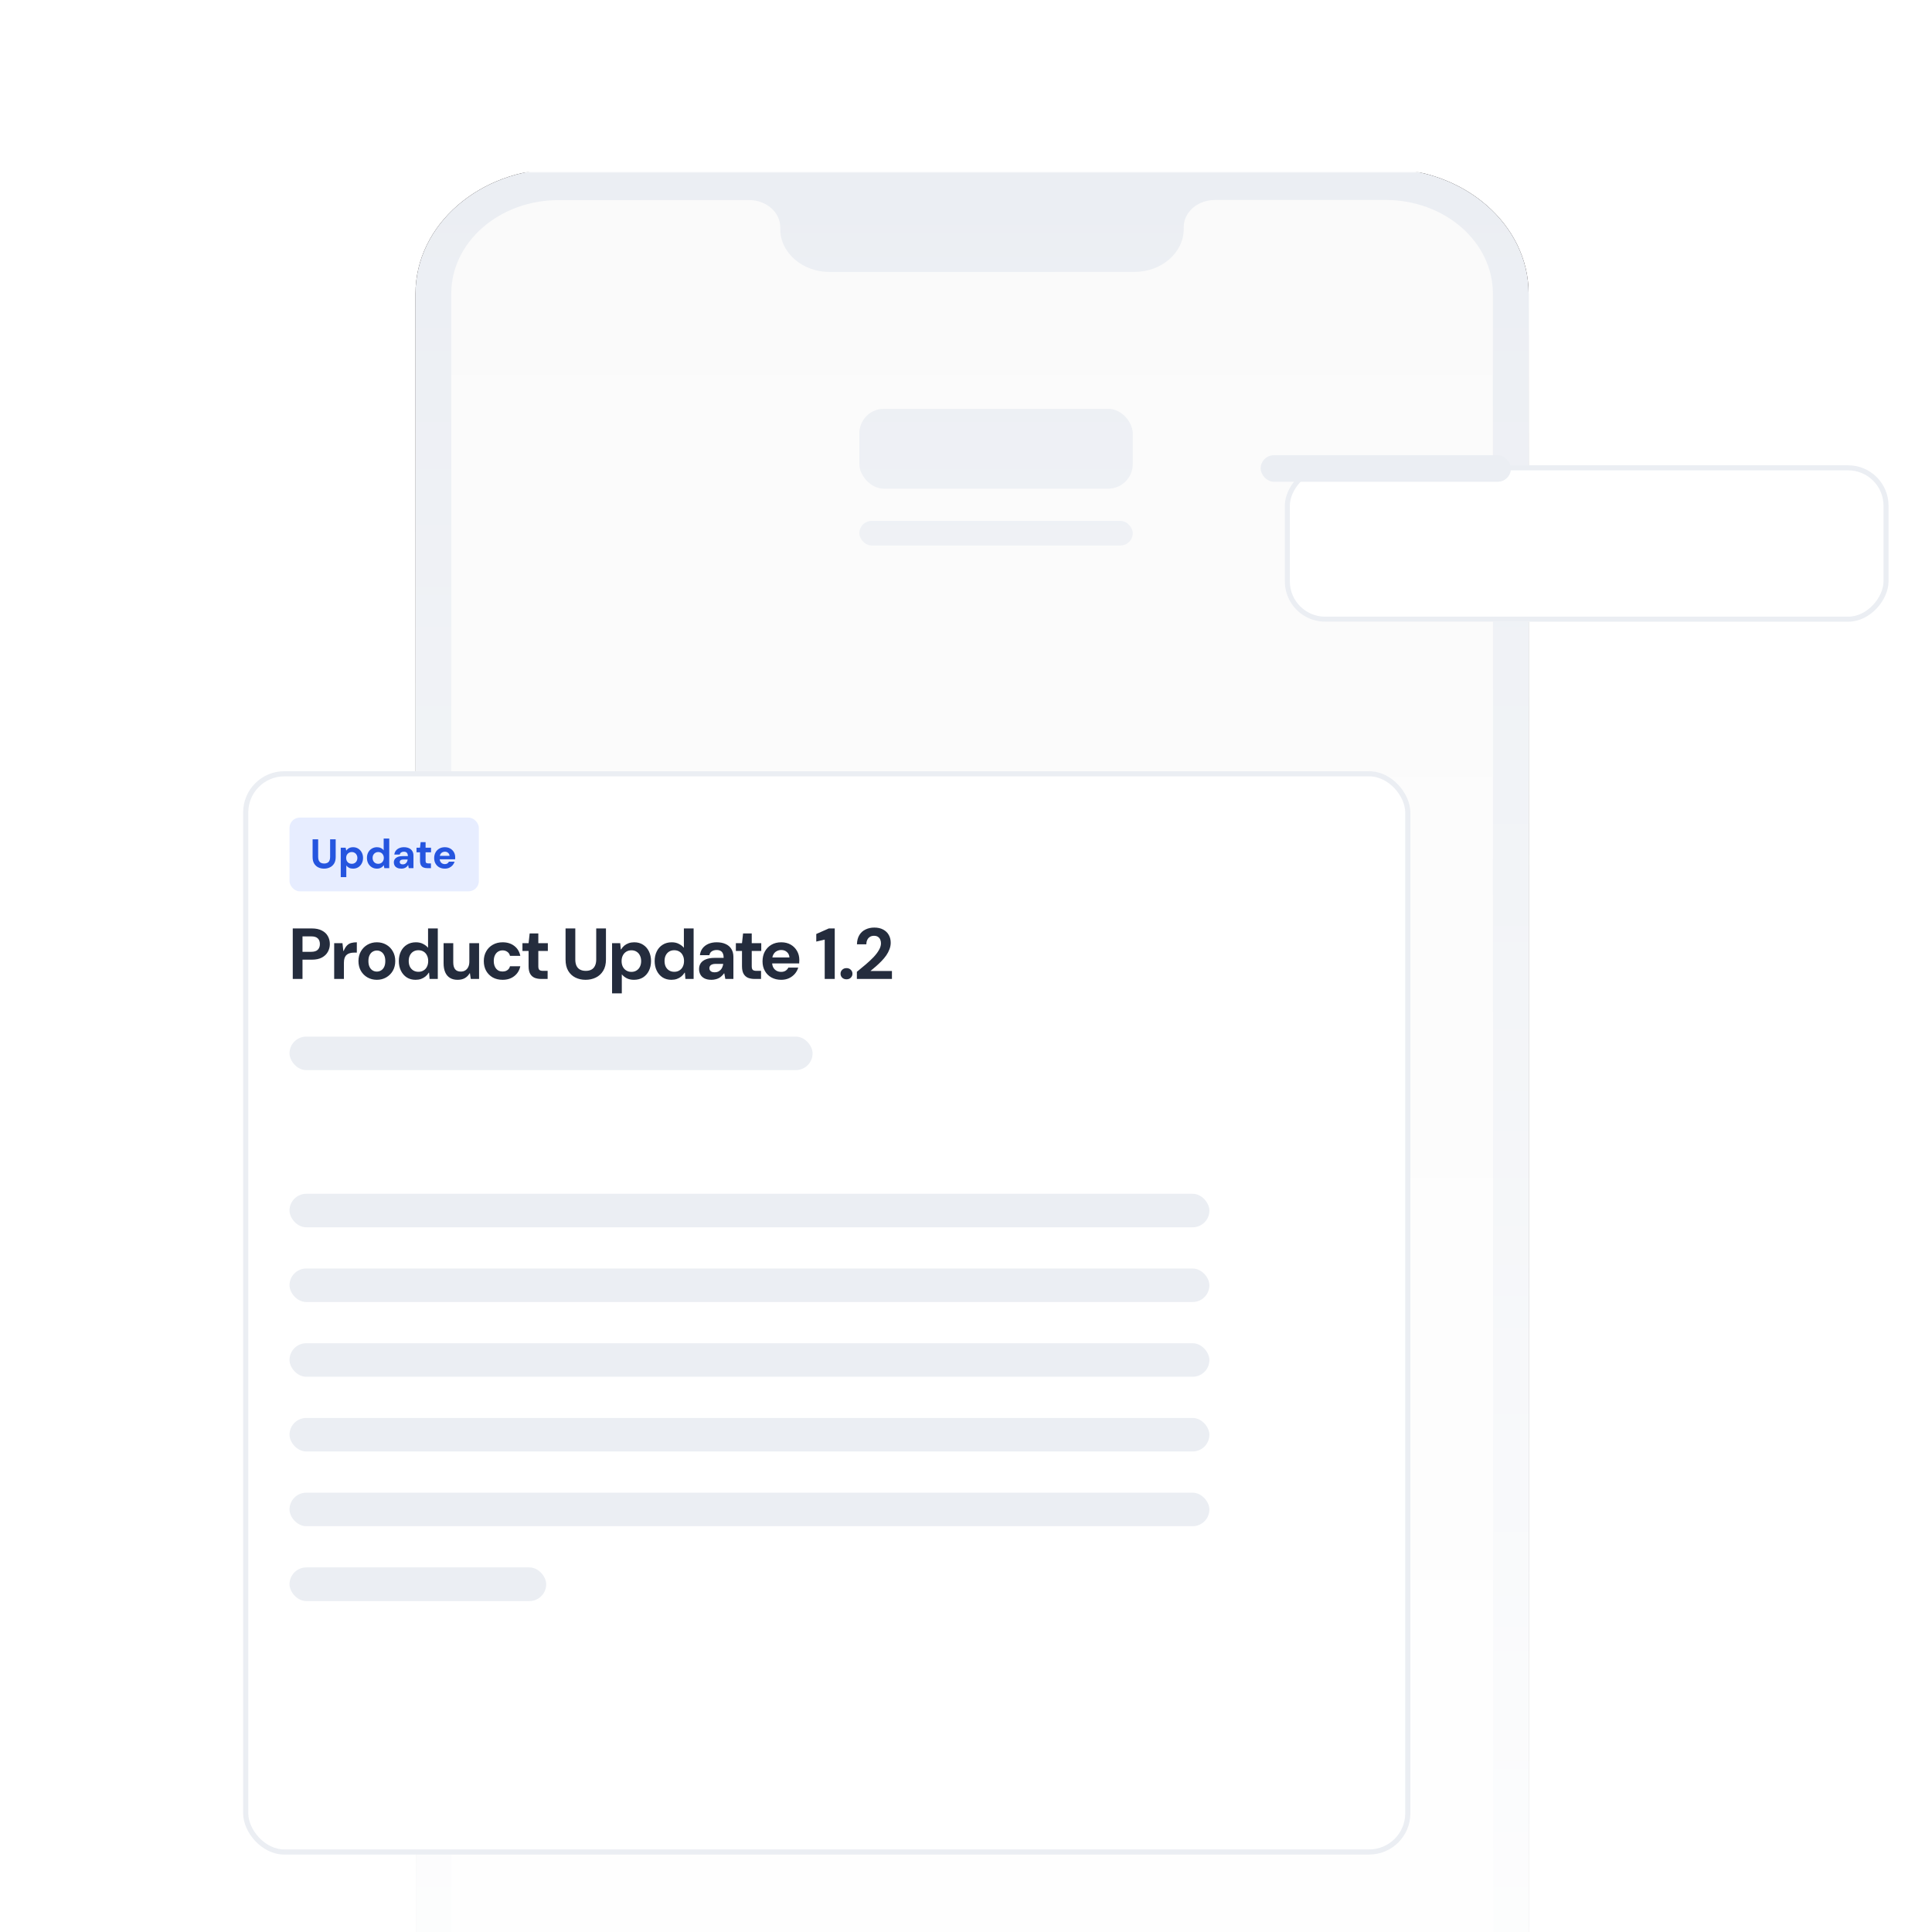 <svg width="1200" height="1200" viewBox="0 0 1200 1200" fill="none" xmlns="http://www.w3.org/2000/svg">
<g clip-path="url(#clip0_1347_1834)">
<rect width="1200" height="1200" fill="white"/>
<mask id="mask0_1347_1834" style="mask-type:alpha" maskUnits="userSpaceOnUse" x="73" y="107" width="1054" height="1249">
<path d="M73.001 107H1126.17V1324.95C1126.17 1341.81 1112.51 1355.48 1095.65 1355.48H103.528C86.668 1355.48 73.001 1341.81 73.001 1324.95V107Z" fill="#C4C4C4"/>
</mask>
<g mask="url(#mask0_1347_1834)">
<path fill-rule="evenodd" clip-rule="evenodd" d="M848.306 1355.39L360.678 1355.48C310.675 1355.48 269.76 1317.84 269.748 1271.8L269.518 201.616C269.51 155.586 310.41 117.916 360.41 117.909L848.041 117.819C898.037 117.819 938.957 155.464 938.964 201.494L939.199 1271.68C939.206 1317.72 898.306 1355.38 848.306 1355.39Z" fill="white"/>
<path fill-rule="evenodd" clip-rule="evenodd" d="M927.473 1280.1C927.48 1312.18 897.624 1338.2 860.788 1338.2L347.239 1338.29C310.403 1338.29 280.535 1312.3 280.528 1280.21L280.29 182.389C280.282 150.303 310.142 124.29 346.982 124.283L465.244 124.259C475.946 124.259 484.618 131.809 484.622 141.129V142.222C484.626 156.98 498.362 168.939 515.306 168.935L704.557 168.904C721.497 168.901 735.233 156.935 735.229 142.176C735.229 141.809 735.188 141.448 735.165 141.084H735.229C735.226 131.768 743.898 124.21 754.6 124.207L860.524 124.189C897.359 124.189 927.231 150.185 927.239 182.268L927.473 1280.1ZM860.52 104.836L346.975 104.929C297.941 104.94 258.07 139.69 258.07 182.393L258.308 1280.22C258.32 1322.92 298.216 1357.64 347.247 1357.64L860.792 1357.55C909.822 1357.54 949.7 1322.8 949.692 1280.09L949.454 182.268C949.443 139.565 909.554 104.836 860.52 104.836Z" fill="#1F191A"/>
<path fill-rule="evenodd" clip-rule="evenodd" d="M848.306 1355.39L360.678 1355.48C310.675 1355.48 269.76 1317.84 269.748 1271.8L269.518 201.616C269.51 155.586 310.41 117.916 360.41 117.909L848.041 117.819C898.037 117.819 938.957 155.464 938.964 201.494L939.199 1271.68C939.206 1317.72 898.306 1355.38 848.306 1355.39Z" fill="#FAFAFA"/>
<path fill-rule="evenodd" clip-rule="evenodd" d="M927.473 1280.1C927.48 1312.18 897.624 1338.2 860.788 1338.2L347.239 1338.29C310.403 1338.29 280.535 1312.3 280.528 1280.21L280.29 182.389C280.282 150.303 310.142 124.29 346.982 124.283L465.244 124.259C475.946 124.259 484.618 131.809 484.622 141.129V142.222C484.626 156.98 498.362 168.939 515.306 168.935L704.557 168.904C721.497 168.901 735.233 156.935 735.229 142.176C735.229 141.809 735.188 141.448 735.165 141.084H735.229C735.226 131.768 743.898 124.21 754.6 124.207L860.524 124.189C897.359 124.189 927.231 150.185 927.239 182.268L927.473 1280.1ZM860.52 104.836L346.975 104.929C297.941 104.94 258.07 139.69 258.07 182.393L258.308 1280.22C258.32 1322.92 298.216 1357.64 347.247 1357.64L860.792 1357.55C909.822 1357.54 949.7 1322.8 949.692 1280.09L949.454 182.268C949.443 139.565 909.554 104.836 860.52 104.836Z" fill="#EBEEF3"/>
</g>
<rect x="533.763" y="253.91" width="169.805" height="49.606" rx="15.263" fill="#EBEEF3"/>
<rect x="533.763" y="323.549" width="169.805" height="15.263" rx="7.632" fill="#EBEEF3"/>
<path d="M257.709 107.991H950.617V1294.44C950.617 1328.16 923.282 1355.49 889.563 1355.49H318.762C285.044 1355.49 257.709 1328.16 257.709 1294.44V107.991Z" fill="url(#paint0_linear_1347_1834)"/>
<g filter="url(#filter0_d_1347_1834)">
<rect x="103" y="431" width="725" height="672.893" rx="25.607" fill="white"/>
<rect x="104.6" y="432.6" width="721.799" height="669.693" rx="24.007" stroke="#EBEEF3" stroke-width="3.201"/>
</g>
<rect x="179.82" y="741.485" width="571.358" height="20.806" rx="10.403" fill="#EBEEF3"/>
<rect x="179.82" y="787.898" width="571.358" height="20.806" rx="10.403" fill="#EBEEF3"/>
<rect x="179.82" y="834.311" width="571.358" height="20.806" rx="10.403" fill="#EBEEF3"/>
<rect x="179.82" y="880.724" width="571.358" height="20.806" rx="10.403" fill="#EBEEF3"/>
<rect x="179.82" y="927.136" width="571.358" height="20.806" rx="10.403" fill="#EBEEF3"/>
<rect x="179.82" y="973.549" width="159.439" height="20.91" rx="10.455" fill="#EBEEF3"/>
<path d="M181.837 608.038V576.669H193.623C196.162 576.669 198.253 577.102 199.896 577.969C201.569 578.805 202.809 579.955 203.616 581.419C204.452 582.883 204.87 584.541 204.87 586.393C204.87 588.096 204.467 589.679 203.66 591.143C202.884 592.607 201.659 593.802 199.986 594.728C198.343 595.625 196.222 596.073 193.623 596.073H187.887V608.038H181.837ZM187.887 591.188H193.264C195.176 591.188 196.55 590.755 197.387 589.889C198.253 589.022 198.686 587.857 198.686 586.393C198.686 584.87 198.253 583.69 197.387 582.853C196.55 582.017 195.176 581.598 193.264 581.598H187.887V591.188ZM207.564 608.038V585.811H212.717L213.255 590.695H213.434C214.091 589.112 214.808 587.947 215.585 587.2C216.362 586.423 217.243 585.915 218.229 585.676C219.245 585.407 220.38 585.273 221.635 585.273V591.681H219.977C218.961 591.681 218.05 591.801 217.243 592.04C216.466 592.249 215.809 592.607 215.271 593.115C214.734 593.593 214.315 594.235 214.017 595.042C213.748 595.849 213.613 596.82 213.613 597.955V608.038H207.564ZM234.073 608.575C231.922 608.575 229.98 608.082 228.247 607.097C226.515 606.111 225.14 604.736 224.125 602.974C223.139 601.211 222.646 599.195 222.646 596.924C222.646 594.624 223.154 592.607 224.169 590.874C225.185 589.112 226.559 587.738 228.292 586.752C230.025 585.766 231.952 585.273 234.073 585.273C236.224 585.273 238.166 585.766 239.899 586.752C241.631 587.738 242.991 589.112 243.977 590.874C244.992 592.607 245.5 594.624 245.5 596.924C245.5 599.225 244.992 601.256 243.977 603.019C242.961 604.751 241.587 606.111 239.854 607.097C238.151 608.082 236.224 608.575 234.073 608.575ZM234.028 603.467C235.014 603.467 235.895 603.228 236.672 602.75C237.479 602.272 238.121 601.555 238.599 600.599C239.077 599.613 239.316 598.388 239.316 596.924C239.316 595.46 239.077 594.25 238.599 593.294C238.121 592.308 237.479 591.577 236.672 591.099C235.895 590.621 235.044 590.382 234.118 590.382C233.162 590.382 232.281 590.621 231.474 591.099C230.667 591.577 230.025 592.308 229.547 593.294C229.069 594.25 228.83 595.46 228.83 596.924C228.83 598.388 229.069 599.613 229.547 600.599C230.025 601.555 230.652 602.272 231.429 602.75C232.236 603.228 233.102 603.467 234.028 603.467ZM258.118 608.575C256.027 608.575 254.204 608.082 252.651 607.097C251.097 606.081 249.887 604.692 249.021 602.929C248.155 601.166 247.722 599.165 247.722 596.924C247.722 594.684 248.155 592.682 249.021 590.919C249.887 589.157 251.112 587.782 252.696 586.797C254.279 585.781 256.161 585.273 258.342 585.273C260.075 585.273 261.569 585.616 262.823 586.304C264.108 586.961 265.124 587.753 265.871 588.679V576.669H271.92V608.038H266.812L266.498 604.139H266.319C265.751 605.065 265.064 605.857 264.257 606.514C263.451 607.171 262.539 607.679 261.524 608.038C260.508 608.396 259.373 608.575 258.118 608.575ZM259.91 603.601C261.135 603.601 262.196 603.317 263.092 602.75C264.018 602.182 264.72 601.405 265.198 600.419C265.706 599.404 265.96 598.224 265.96 596.879C265.96 595.565 265.706 594.415 265.198 593.429C264.72 592.413 264.018 591.621 263.092 591.054C262.166 590.486 261.091 590.202 259.866 590.202C258.671 590.202 257.61 590.486 256.684 591.054C255.788 591.621 255.086 592.413 254.578 593.429C254.1 594.415 253.861 595.565 253.861 596.879C253.861 598.224 254.1 599.404 254.578 600.419C255.086 601.405 255.788 602.182 256.684 602.75C257.61 603.317 258.686 603.601 259.91 603.601ZM284.17 608.575C282.347 608.575 280.794 608.187 279.509 607.41C278.225 606.633 277.239 605.483 276.552 603.96C275.865 602.406 275.521 600.509 275.521 598.269V585.811H281.526V597.731C281.526 599.583 281.899 601.002 282.646 601.988C283.423 602.974 284.618 603.467 286.231 603.467C287.277 603.467 288.188 603.228 288.965 602.75C289.771 602.242 290.399 601.525 290.847 600.599C291.295 599.673 291.519 598.567 291.519 597.283V585.811H297.569V608.038H292.415L291.877 604.497H291.698C291.011 605.752 290.04 606.753 288.785 607.5C287.561 608.217 286.022 608.575 284.17 608.575ZM312.195 608.575C309.835 608.575 307.773 608.082 306.011 607.097C304.278 606.081 302.918 604.707 301.933 602.974C300.977 601.211 300.499 599.195 300.499 596.924C300.499 594.654 300.992 592.652 301.977 590.919C302.963 589.157 304.338 587.782 306.1 586.797C307.863 585.781 309.894 585.273 312.195 585.273C315.063 585.273 317.468 586.02 319.409 587.514C321.381 589.007 322.636 591.069 323.174 593.698H316.765C316.526 592.622 315.974 591.786 315.107 591.188C314.271 590.591 313.285 590.292 312.15 590.292C311.104 590.292 310.163 590.561 309.327 591.099C308.52 591.606 307.878 592.353 307.4 593.339C306.922 594.325 306.683 595.52 306.683 596.924C306.683 597.94 306.817 598.851 307.086 599.658C307.355 600.464 307.728 601.151 308.206 601.719C308.684 602.287 309.252 602.72 309.909 603.019C310.596 603.287 311.343 603.422 312.15 603.422C312.927 603.422 313.629 603.302 314.256 603.063C314.883 602.795 315.421 602.421 315.869 601.943C316.317 601.435 316.616 600.838 316.765 600.151H323.174C322.636 602.72 321.381 604.766 319.409 606.29C317.468 607.814 315.063 608.575 312.195 608.575ZM336.199 608.038C334.616 608.038 333.226 607.799 332.031 607.321C330.866 606.813 329.955 605.991 329.298 604.856C328.641 603.691 328.312 602.107 328.312 600.106V590.65H324.503V585.811H328.312L328.984 579.761H334.362V585.811H340.277V590.65H334.362V600.195C334.362 601.271 334.586 602.018 335.034 602.436C335.482 602.824 336.244 603.019 337.319 603.019H340.142V608.038H336.199ZM363.691 608.575C361.391 608.575 359.3 608.112 357.418 607.186C355.536 606.26 354.042 604.871 352.936 603.019C351.831 601.166 351.278 598.806 351.278 595.938V576.669H357.328V595.983C357.328 597.537 357.582 598.851 358.09 599.927C358.598 600.972 359.345 601.749 360.33 602.257C361.316 602.765 362.481 603.019 363.826 603.019C365.2 603.019 366.365 602.765 367.321 602.257C368.277 601.749 369.009 600.972 369.517 599.927C370.055 598.851 370.324 597.537 370.324 595.983V576.669H376.373V595.938C376.373 598.806 375.791 601.166 374.626 603.019C373.49 604.871 371.967 606.26 370.055 607.186C368.143 608.112 366.022 608.575 363.691 608.575ZM380.167 617V585.811H385.23L385.589 589.709H385.768C386.336 588.783 387.008 587.992 387.785 587.334C388.591 586.677 389.502 586.169 390.518 585.811C391.564 585.452 392.699 585.273 393.924 585.273C396.045 585.273 397.882 585.781 399.436 586.797C400.989 587.782 402.199 589.157 403.066 590.919C403.932 592.682 404.365 594.684 404.365 596.924C404.365 599.165 403.932 601.166 403.066 602.929C402.199 604.692 400.974 606.081 399.391 607.097C397.808 608.082 395.926 608.575 393.745 608.575C392.012 608.575 390.503 608.247 389.219 607.589C387.964 606.902 386.963 606.096 386.216 605.17V617H380.167ZM392.176 603.646C393.401 603.646 394.462 603.362 395.358 602.795C396.284 602.227 396.986 601.45 397.464 600.464C397.972 599.449 398.226 598.283 398.226 596.969C398.226 595.625 397.972 594.459 397.464 593.474C396.986 592.458 396.284 591.666 395.358 591.099C394.462 590.531 393.401 590.247 392.176 590.247C390.981 590.247 389.921 590.531 388.995 591.099C388.068 591.666 387.351 592.458 386.844 593.474C386.336 594.459 386.082 595.625 386.082 596.969C386.082 598.283 386.336 599.449 386.844 600.464C387.351 601.45 388.068 602.227 388.995 602.795C389.921 603.362 390.981 603.646 392.176 603.646ZM417.018 608.575C414.927 608.575 413.104 608.082 411.551 607.097C409.997 606.081 408.788 604.692 407.921 602.929C407.055 601.166 406.622 599.165 406.622 596.924C406.622 594.684 407.055 592.682 407.921 590.919C408.788 589.157 410.012 587.782 411.596 586.797C413.179 585.781 415.061 585.273 417.242 585.273C418.975 585.273 420.469 585.616 421.723 586.304C423.008 586.961 424.024 587.753 424.771 588.679V576.669H430.82V608.038H425.712L425.398 604.139H425.219C424.651 605.065 423.964 605.857 423.157 606.514C422.351 607.171 421.44 607.679 420.424 608.038C419.408 608.396 418.273 608.575 417.018 608.575ZM418.811 603.601C420.035 603.601 421.096 603.317 421.992 602.75C422.918 602.182 423.62 601.405 424.098 600.419C424.606 599.404 424.86 598.224 424.86 596.879C424.86 595.565 424.606 594.415 424.098 593.429C423.62 592.413 422.918 591.621 421.992 591.054C421.066 590.486 419.991 590.202 418.766 590.202C417.571 590.202 416.51 590.486 415.584 591.054C414.688 591.621 413.986 592.413 413.478 593.429C413 594.415 412.761 595.565 412.761 596.879C412.761 598.224 413 599.404 413.478 600.419C413.986 601.405 414.688 602.182 415.584 602.75C416.51 603.317 417.586 603.601 418.811 603.601ZM441.905 608.575C440.142 608.575 438.678 608.277 437.513 607.679C436.378 607.082 435.541 606.275 435.004 605.259C434.466 604.243 434.197 603.123 434.197 601.898C434.197 600.524 434.541 599.314 435.228 598.269C435.945 597.223 437.02 596.416 438.454 595.849C439.888 595.251 441.696 594.952 443.876 594.952H449.478C449.478 593.847 449.314 592.936 448.985 592.219C448.686 591.502 448.208 590.964 447.551 590.606C446.924 590.247 446.117 590.068 445.131 590.068C443.966 590.068 442.965 590.337 442.129 590.874C441.322 591.382 440.814 592.189 440.605 593.294H434.735C434.914 591.651 435.452 590.232 436.348 589.037C437.274 587.842 438.484 586.916 439.978 586.259C441.501 585.602 443.219 585.273 445.131 585.273C447.282 585.273 449.134 585.631 450.688 586.348C452.241 587.036 453.436 588.066 454.273 589.44C455.109 590.785 455.528 592.428 455.528 594.37V608.038H450.509L449.881 604.587H449.702C449.224 605.244 448.701 605.827 448.134 606.335C447.596 606.843 446.998 607.261 446.341 607.589C445.684 607.918 444.982 608.157 444.235 608.306C443.488 608.486 442.711 608.575 441.905 608.575ZM443.876 603.915C444.713 603.915 445.43 603.78 446.027 603.512C446.655 603.213 447.193 602.824 447.641 602.346C448.089 601.868 448.432 601.316 448.671 600.688C448.94 600.031 449.119 599.359 449.209 598.672H444.549C443.623 598.672 442.861 598.791 442.263 599.03C441.696 599.239 441.277 599.553 441.008 599.971C440.74 600.36 440.605 600.823 440.605 601.361C440.605 601.898 440.74 602.361 441.008 602.75C441.277 603.138 441.666 603.437 442.174 603.646C442.681 603.825 443.249 603.915 443.876 603.915ZM468.754 608.038C467.171 608.038 465.782 607.799 464.587 607.321C463.422 606.813 462.51 605.991 461.853 604.856C461.196 603.691 460.867 602.107 460.867 600.106V590.65H457.058V585.811H460.867L461.539 579.761H466.917V585.811H472.832V590.65H466.917V600.195C466.917 601.271 467.141 602.018 467.589 602.436C468.037 602.824 468.799 603.019 469.875 603.019H472.698V608.038H468.754ZM485.228 608.575C482.957 608.575 480.941 608.097 479.178 607.141C477.445 606.185 476.086 604.841 475.1 603.108C474.114 601.375 473.621 599.389 473.621 597.148C473.621 594.818 474.099 592.772 475.055 591.009C476.041 589.216 477.401 587.812 479.133 586.797C480.896 585.781 482.927 585.273 485.228 585.273C487.468 585.273 489.425 585.751 491.098 586.707C492.771 587.663 494.086 588.977 495.042 590.65C495.998 592.294 496.476 594.161 496.476 596.252C496.476 596.551 496.461 596.894 496.431 597.283C496.431 597.641 496.416 598.015 496.386 598.403H477.923V594.684H490.336C490.247 593.279 489.724 592.159 488.768 591.323C487.842 590.486 486.677 590.068 485.273 590.068C484.227 590.068 483.271 590.307 482.405 590.785C481.538 591.233 480.851 591.935 480.343 592.891C479.835 593.817 479.581 594.997 479.581 596.431V597.731C479.581 598.956 479.82 600.016 480.298 600.912C480.776 601.779 481.434 602.451 482.27 602.929C483.137 603.407 484.107 603.646 485.183 603.646C486.288 603.646 487.214 603.407 487.961 602.929C488.708 602.421 489.276 601.779 489.664 601.002H495.803C495.385 602.406 494.683 603.691 493.697 604.856C492.711 605.991 491.501 606.902 490.067 607.589C488.633 608.247 487.02 608.575 485.228 608.575ZM512.244 608.038V583.615L507.001 584.825V580.119L514.799 576.669H518.473V608.038H512.244ZM525.796 608.262C524.691 608.262 523.794 607.933 523.107 607.276C522.42 606.589 522.076 605.767 522.076 604.811C522.076 603.825 522.42 603.004 523.107 602.346C523.794 601.659 524.691 601.316 525.796 601.316C526.871 601.316 527.753 601.659 528.44 602.346C529.127 603.004 529.47 603.825 529.47 604.811C529.47 605.767 529.127 606.589 528.44 607.276C527.753 607.933 526.871 608.262 525.796 608.262ZM532.22 608.038V603.601C534.132 602.078 535.969 600.554 537.732 599.03C539.524 597.507 541.137 595.998 542.571 594.504C544.005 592.981 545.126 591.502 545.932 590.068C546.769 588.634 547.187 587.245 547.187 585.9C547.187 585.064 547.038 584.302 546.739 583.615C546.44 582.898 545.977 582.33 545.35 581.912C544.722 581.464 543.886 581.24 542.84 581.24C541.825 581.24 540.958 581.479 540.241 581.957C539.524 582.435 538.986 583.077 538.628 583.884C538.269 584.66 538.09 585.542 538.09 586.528H532.265C532.324 584.227 532.832 582.3 533.788 580.747C534.744 579.193 536.029 578.043 537.642 577.296C539.255 576.52 541.048 576.131 543.02 576.131C545.23 576.131 547.083 576.549 548.576 577.386C550.1 578.193 551.25 579.298 552.027 580.702C552.833 582.106 553.237 583.719 553.237 585.542C553.237 586.916 552.983 588.26 552.475 589.575C551.997 590.889 551.325 592.174 550.458 593.429C549.592 594.654 548.606 595.834 547.501 596.969C546.395 598.104 545.245 599.195 544.05 600.24C542.885 601.256 541.75 602.212 540.645 603.108H553.999V608.038H532.22Z" fill="#242C3D"/>
<rect x="179.82" y="643.859" width="324.89" height="20.806" rx="10.403" fill="#EBEEF3"/>
<rect x="179.82" y="507.821" width="117.607" height="45.803" rx="6.402" fill="#E7EDFF"/>
<path d="M201.279 539.53C199.948 539.53 198.744 539.266 197.669 538.736C196.61 538.207 195.757 537.413 195.108 536.355C194.476 535.296 194.16 533.948 194.16 532.309V521.298H197.617V532.335C197.617 533.222 197.763 533.973 198.053 534.588C198.36 535.186 198.787 535.629 199.333 535.92C199.896 536.21 200.562 536.355 201.33 536.355C202.116 536.355 202.781 536.21 203.328 535.92C203.891 535.629 204.318 535.186 204.608 534.588C204.898 533.973 205.043 533.222 205.043 532.335V521.298H208.5V532.309C208.5 533.948 208.176 535.296 207.527 536.355C206.879 537.413 205.999 538.207 204.89 538.736C203.797 539.266 202.594 539.53 201.279 539.53ZM211.642 544.805V526.522H214.689L215.048 528.34H215.073C215.347 527.947 215.671 527.589 216.046 527.264C216.439 526.94 216.9 526.684 217.429 526.496C217.976 526.308 218.599 526.215 219.299 526.215C220.494 526.215 221.552 526.505 222.474 527.085C223.413 527.666 224.147 528.459 224.676 529.467C225.222 530.457 225.495 531.601 225.495 532.898C225.495 534.161 225.222 535.296 224.676 536.304C224.147 537.311 223.413 538.105 222.474 538.685C221.535 539.249 220.468 539.53 219.273 539.53C218.334 539.53 217.515 539.359 216.815 539.018C216.115 538.66 215.543 538.173 215.099 537.558V544.805H211.642ZM218.505 536.534C219.188 536.534 219.785 536.381 220.297 536.073C220.826 535.766 221.236 535.339 221.526 534.793C221.834 534.23 221.987 533.598 221.987 532.898C221.987 532.181 221.834 531.549 221.526 531.003C221.236 530.44 220.826 530.004 220.297 529.697C219.785 529.373 219.188 529.211 218.505 529.211C217.822 529.211 217.216 529.373 216.687 529.697C216.157 530.004 215.739 530.431 215.432 530.977C215.142 531.524 214.997 532.155 214.997 532.872C214.997 533.589 215.142 534.23 215.432 534.793C215.739 535.339 216.157 535.766 216.687 536.073C217.216 536.381 217.822 536.534 218.505 536.534ZM234.109 539.53C232.931 539.53 231.873 539.24 230.934 538.66C229.995 538.079 229.252 537.285 228.706 536.278C228.177 535.271 227.912 534.127 227.912 532.847C227.912 531.566 228.177 530.431 228.706 529.441C229.252 528.434 229.995 527.649 230.934 527.085C231.89 526.505 232.957 526.215 234.134 526.215C235.073 526.215 235.893 526.394 236.593 526.752C237.31 527.094 237.882 527.572 238.308 528.186V520.837H241.765V539.223H238.718L238.36 537.405H238.334C238.078 537.797 237.754 538.156 237.361 538.48C236.968 538.805 236.507 539.061 235.978 539.249C235.449 539.436 234.826 539.53 234.109 539.53ZM234.903 536.534C235.603 536.534 236.209 536.381 236.721 536.073C237.25 535.749 237.66 535.314 237.95 534.767C238.257 534.204 238.411 533.572 238.411 532.872C238.411 532.155 238.257 531.524 237.95 530.977C237.66 530.414 237.25 529.979 236.721 529.671C236.192 529.364 235.586 529.211 234.903 529.211C234.237 529.211 233.639 529.373 233.11 529.697C232.581 530.004 232.163 530.431 231.855 530.977C231.565 531.524 231.42 532.147 231.42 532.847C231.42 533.564 231.565 534.204 231.855 534.767C232.163 535.314 232.581 535.749 233.11 536.073C233.639 536.381 234.237 536.534 234.903 536.534ZM249.329 539.53C248.27 539.53 247.391 539.359 246.691 539.018C245.991 538.677 245.471 538.216 245.129 537.635C244.788 537.055 244.617 536.415 244.617 535.715C244.617 534.929 244.813 534.247 245.206 533.666C245.616 533.069 246.23 532.599 247.05 532.258C247.869 531.916 248.902 531.746 250.148 531.746H253.349C253.349 531.131 253.255 530.627 253.067 530.235C252.897 529.825 252.624 529.518 252.248 529.313C251.89 529.108 251.429 529.006 250.865 529.006C250.2 529.006 249.628 529.159 249.15 529.467C248.689 529.757 248.398 530.201 248.279 530.798H244.924C245.027 529.859 245.343 529.048 245.872 528.366C246.401 527.683 247.101 527.153 247.972 526.778C248.842 526.402 249.807 526.215 250.865 526.215C252.077 526.215 253.127 526.419 254.015 526.829C254.903 527.222 255.586 527.811 256.064 528.596C256.559 529.364 256.806 530.303 256.806 531.413V539.223H253.887L253.503 537.251C253.315 537.593 253.085 537.9 252.811 538.173C252.555 538.446 252.248 538.685 251.89 538.89C251.548 539.095 251.164 539.249 250.737 539.351C250.328 539.47 249.858 539.53 249.329 539.53ZM250.2 536.867C250.66 536.867 251.062 536.79 251.403 536.637C251.762 536.466 252.06 536.244 252.299 535.971C252.555 535.698 252.752 535.382 252.888 535.023C253.042 534.665 253.144 534.281 253.196 533.871H250.532C250.003 533.871 249.568 533.939 249.226 534.076C248.902 534.195 248.663 534.375 248.509 534.614C248.356 534.836 248.279 535.1 248.279 535.407C248.279 535.715 248.356 535.979 248.509 536.201C248.663 536.423 248.885 536.594 249.175 536.713C249.465 536.816 249.807 536.867 250.2 536.867ZM265.391 539.223C264.504 539.223 263.718 539.086 263.035 538.813C262.353 538.523 261.823 538.054 261.448 537.405C261.072 536.739 260.884 535.834 260.884 534.69V529.39H258.708V526.522H260.884L261.269 523.065H264.341V526.522H267.722V529.39H264.341V534.742C264.341 535.322 264.469 535.723 264.726 535.945C264.982 536.167 265.417 536.278 266.031 536.278H267.67V539.223H265.391ZM276.306 539.53C275.008 539.53 273.856 539.257 272.849 538.711C271.859 538.164 271.082 537.396 270.519 536.406C269.955 535.416 269.673 534.281 269.673 533C269.673 531.669 269.947 530.499 270.493 529.492C271.056 528.468 271.833 527.666 272.823 527.085C273.83 526.505 274.991 526.215 276.306 526.215C277.569 526.215 278.679 526.488 279.635 527.034C280.608 527.58 281.367 528.331 281.914 529.287C282.46 530.226 282.733 531.293 282.733 532.488C282.733 532.659 282.725 532.855 282.707 533.077C282.707 533.282 282.699 533.495 282.682 533.717H272.132V531.592H279.225C279.174 530.807 278.875 530.184 278.329 529.723C277.799 529.245 277.134 529.006 276.331 529.006C275.734 529.006 275.188 529.142 274.692 529.415C274.197 529.671 273.805 530.064 273.515 530.593C273.224 531.123 273.079 531.788 273.079 532.591V533.333C273.079 534.016 273.216 534.614 273.489 535.126C273.762 535.638 274.138 536.031 274.616 536.304C275.111 536.577 275.666 536.713 276.28 536.713C276.912 536.713 277.441 536.577 277.868 536.304C278.295 536.013 278.619 535.646 278.841 535.203H282.349C282.11 536.005 281.709 536.739 281.145 537.405C280.582 538.054 279.891 538.574 279.071 538.967C278.252 539.342 277.33 539.53 276.306 539.53Z" fill="#2555DF"/>
<g filter="url(#filter1_d_1347_1834)">
<rect width="375" height="97.147" rx="25.07" transform="matrix(1 0 0 -1 751 339.147)" fill="white"/>
<rect x="1.567" y="-1.567" width="371.866" height="94.014" rx="23.503" transform="matrix(1 0 0 -1 751 336.014)" stroke="#EBEEF3" stroke-width="3.134"/>
</g>
<rect x="783" y="282.739" width="155.475" height="16.498" rx="8.249" fill="#EBEEF3"/>
</g>
<defs>
<filter id="filter0_d_1347_1834" x="30.98" y="358.98" width="965.066" height="912.96" filterUnits="userSpaceOnUse" color-interpolation-filters="sRGB">
<feFlood flood-opacity="0" result="BackgroundImageFix"/>
<feColorMatrix in="SourceAlpha" type="matrix" values="0 0 0 0 0 0 0 0 0 0 0 0 0 0 0 0 0 0 127 0" result="hardAlpha"/>
<feOffset dx="48.013" dy="48.013"/>
<feGaussianBlur stdDeviation="60.017"/>
<feColorMatrix type="matrix" values="0 0 0 0 0.682 0 0 0 0 0.682 0 0 0 0 0.753 0 0 0 0.25 0"/>
<feBlend mode="normal" in2="BackgroundImageFix" result="effect1_dropShadow_1347_1834"/>
<feBlend mode="normal" in="SourceGraphic" in2="effect1_dropShadow_1347_1834" result="shape"/>
</filter>
<filter id="filter1_d_1347_1834" x="680.49" y="171.49" width="610.034" height="332.181" filterUnits="userSpaceOnUse" color-interpolation-filters="sRGB">
<feFlood flood-opacity="0" result="BackgroundImageFix"/>
<feColorMatrix in="SourceAlpha" type="matrix" values="0 0 0 0 0 0 0 0 0 0 0 0 0 0 0 0 0 0 127 0" result="hardAlpha"/>
<feOffset dx="47.007" dy="47.007"/>
<feGaussianBlur stdDeviation="58.758"/>
<feColorMatrix type="matrix" values="0 0 0 0 0.682 0 0 0 0 0.682 0 0 0 0 0.753 0 0 0 0.25 0"/>
<feBlend mode="normal" in2="BackgroundImageFix" result="effect1_dropShadow_1347_1834"/>
<feBlend mode="normal" in="SourceGraphic" in2="effect1_dropShadow_1347_1834" result="shape"/>
</filter>
<linearGradient id="paint0_linear_1347_1834" x1="604.163" y1="107.991" x2="604.163" y2="1355.49" gradientUnits="userSpaceOnUse">
<stop stop-color="white" stop-opacity="0"/>
<stop offset="1" stop-color="white"/>
</linearGradient>
<clipPath id="clip0_1347_1834">
<rect width="1200" height="1200" fill="white"/>
</clipPath>
</defs>
</svg>
